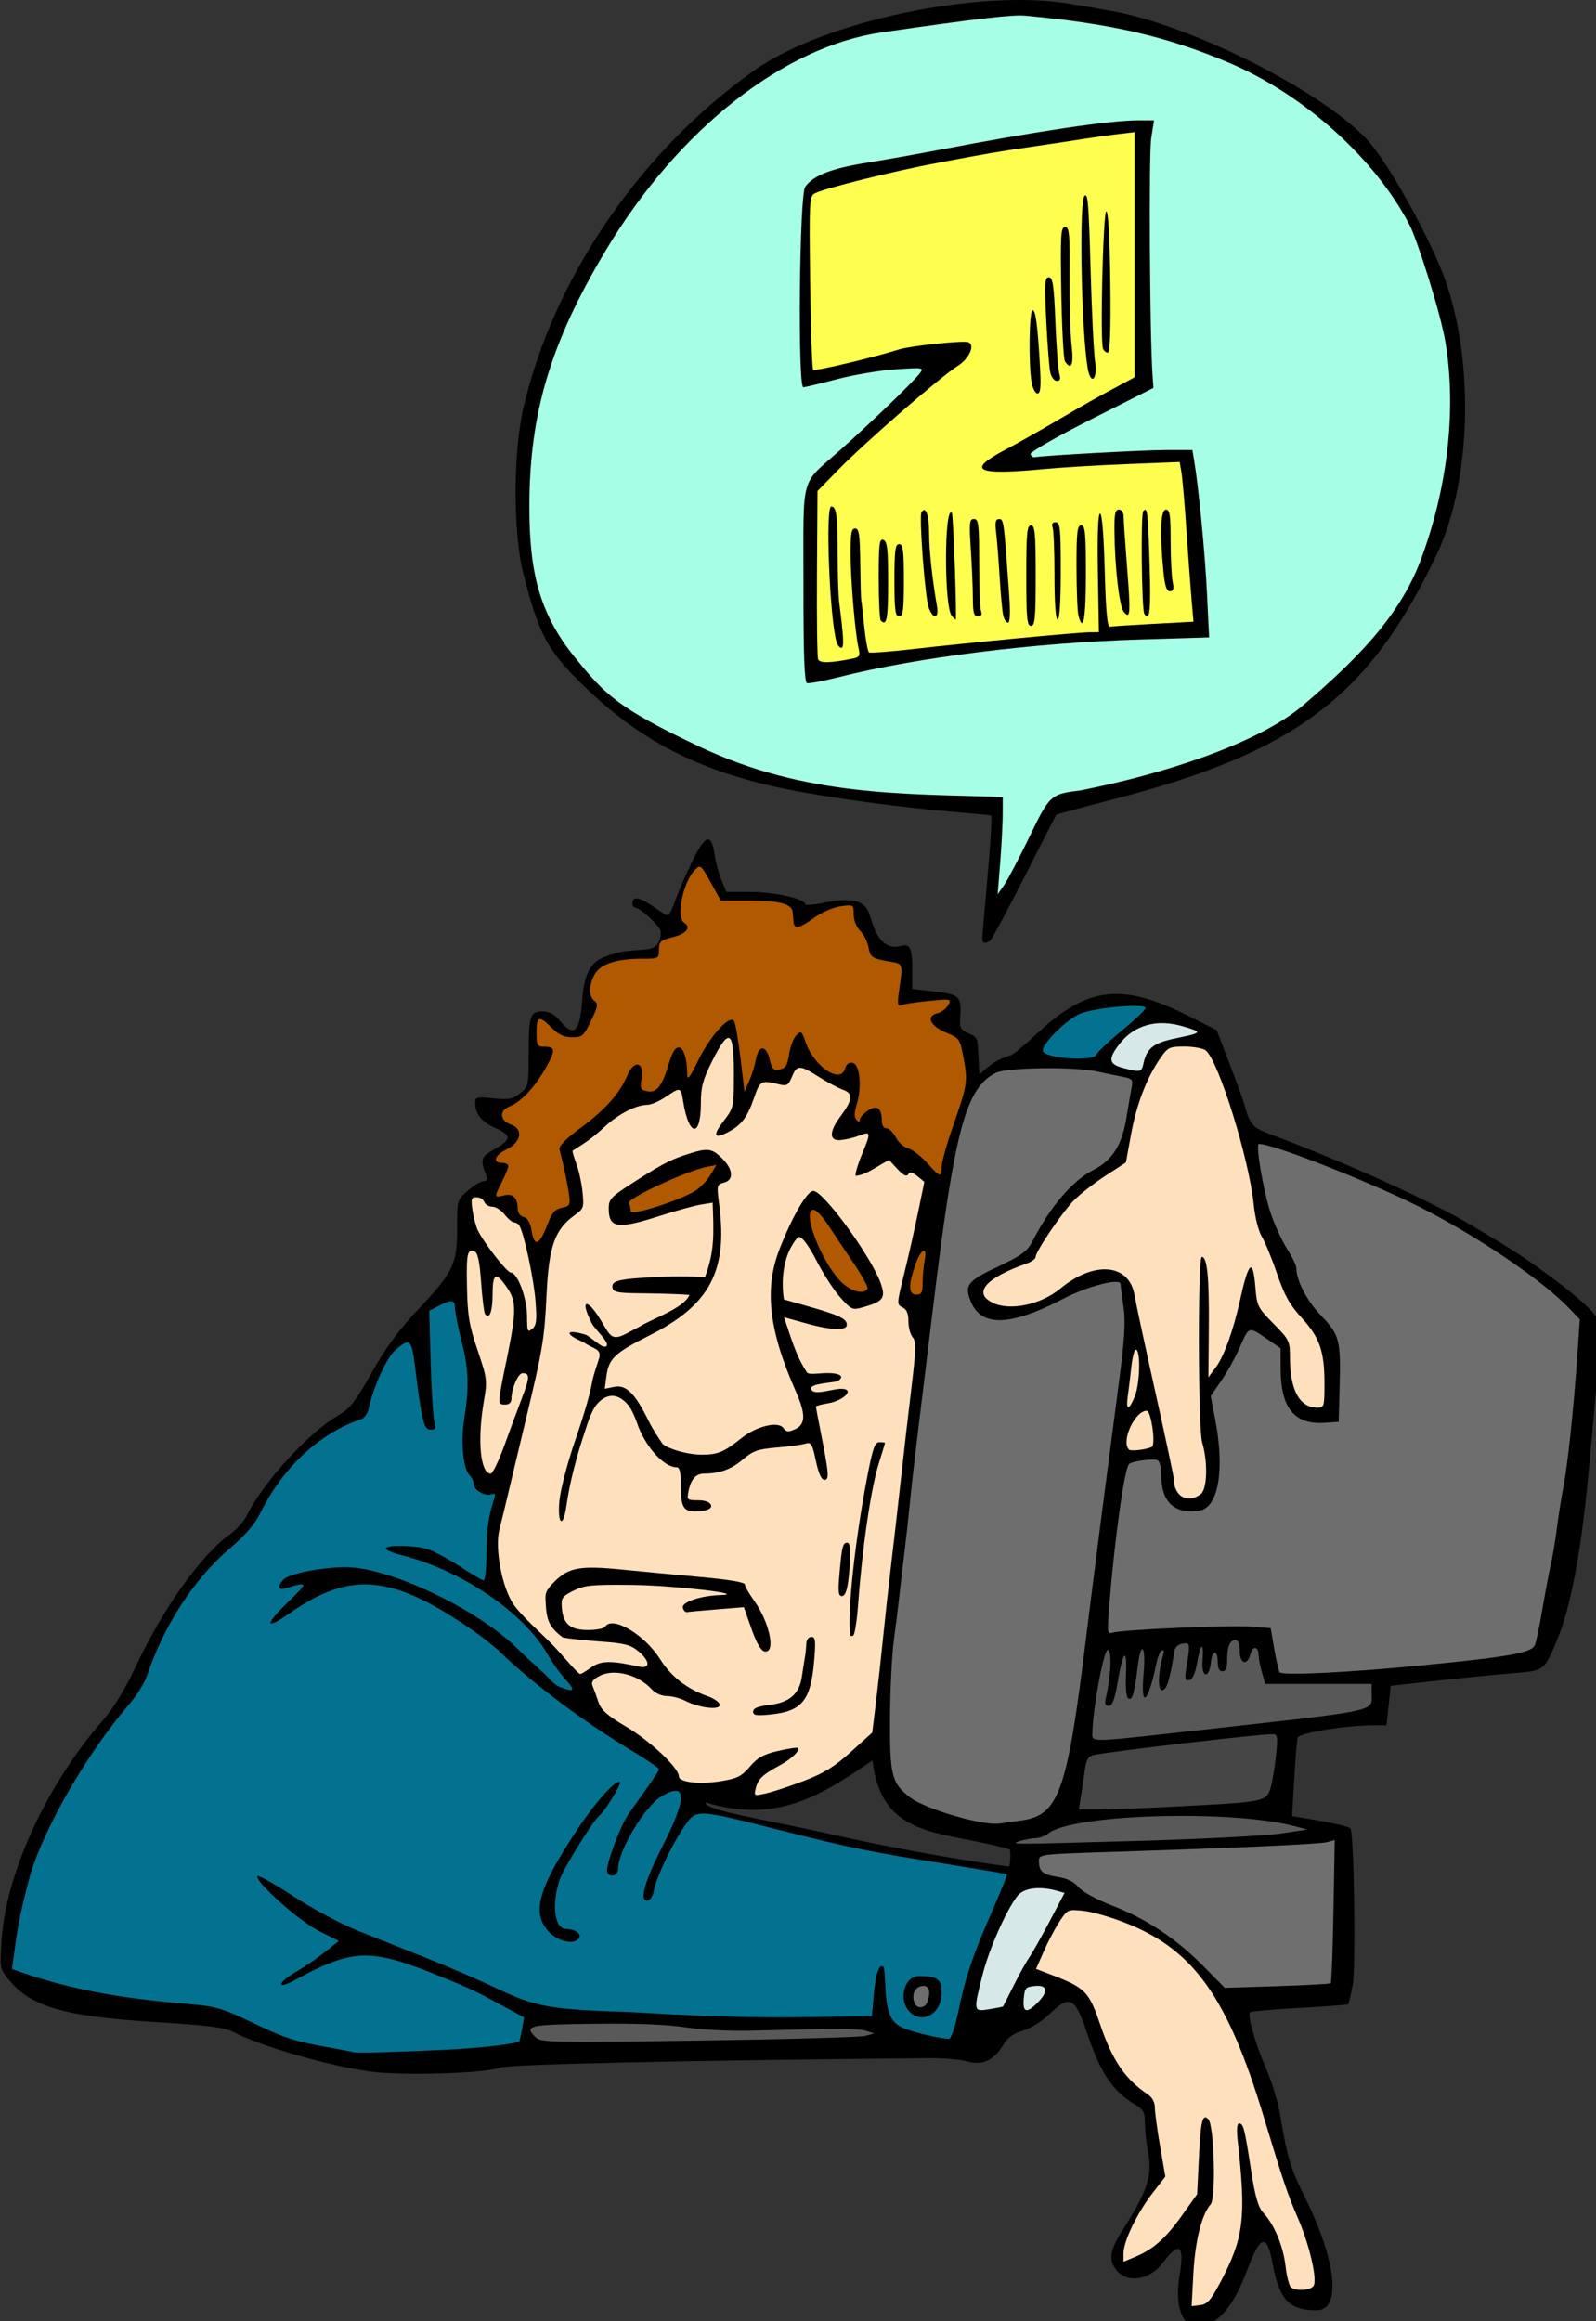 <?xml version="1.0" encoding="UTF-8"?>
<svg width="134.51mm" height="195.6mm" version="1.1" viewBox="0 0 134.51 195.6" xmlns="http://www.w3.org/2000/svg">
<rect x="0" y="0" width="134.51" height="195.6" fill="#333333" stroke="none"/>
<g transform="translate(-35.498 -52.934)">
<path transform="scale(.265)" d="m359.17 466.7c-1.216-0.033-2.943 2.499-5.414 7.691-2.099 4.411-4.504 10.038-5.344 12.504-0.986 2.895-1.937 4.23-2.684 3.773-0.636-0.389-2.681-1.739-4.545-3-3.915-2.649-6.109-2.934-6.109-0.793 0 0.825 0.434 1.5 0.965 1.5 1.566 0 8.035 6.086 8.035 7.561 0 0.997 0.458 5.539-5.25 5.754-4.577 0.436-7.178 0.223-12.604 2.325-4.558 1.72-6.578 5.737-7.146 14.207-0.64 9.535-2.644 11.417-6.803 6.394-2.002-2.418-3.508-3.258-5.832-3.25-3.933 0.011-4.333 1.323-4.352 14.188-0.013 9.355-0.105 9.749-2.764 11.855-2.36 1.87-3.565 2.095-8.5 1.588-5.323-0.547-5.75-0.439-5.75 1.459 0 3.552 2.027 6.045 6.543 8.043 5.153 2.279 5.019 3.63-0.672 6.828-4.13 2.321-4.333 3.078-2.269 8.455 0.399 1.041 0.067 1.594-0.961 1.594-0.865 0-3.107 1.348-4.984 2.996-3.4 2.985-3.413 3.031-3.393 11.75 0.027 11.525-1.18 14.087-12.082 25.668-6.58 6.989-10.605 12.44-15.131 20.492-5.306 9.439-6.819 11.351-10.857 13.703-9.222 5.372-23.936 21.511-28.713 31.496-0.893 1.867-3.33 4.617-5.416 6.111-9.33 6.684-21.249 23.438-30.156 42.391-3.319 7.062-6.967 13.002-10.375 16.893-17.802 20.32-30.87 48.758-32.166 70-0.547 8.969-0.539 9.012 2.592 12.723 7.06 8.367 17.681 11.368 46.541 13.15 16.32 1.008 21.762 1.694 24.424 3.078 8.947 4.654 30.473 10.857 43.92 12.658 10.245 1.372 35.973 0.58 41.156-1.268 3.045-1.085 57.755-2.292 136.5-3.014 4.4-0.04 9.907 0.448 12.24 1.086 4.826 1.319 8.384-0.469 11.529-5.793 1.082-1.831 3.104-3.207 5.936-4.037 2.458-0.72 6.059-2.97 8.42-5.258 6.428-6.231 8.172-5.397 11.869 5.674 4.375 13.1 8.231 18.863 15.5 23.156 2.527 1.492 3.006 2.398 3.006 5.693 0 2.155 0.5 6.672 1.113 10.035 1.246 6.837-0.451 11.948-7.793 23.451-4.533 7.102-5.032 9.989-2.326 13.43 3.392 4.313 10.663 3.108 14.777-2.449 5.121-6.916 6.877-5.646 5.309 3.84-1.151 6.963-0.484 11.946 2 14.939 0.64 0.772 2.346 1.386 3.791 1.367 6.158-0.083 11.125-5.717 15.656-17.76 4.235-11.257 6.287-11.782 8.08-2.068 2.13 11.543 5.256 14.863 14 14.863 7.902 0 6.363-15.584-3.51-35.5-4.861-9.807-5.794-12.893-8.146-27-0.642-3.85-2.646-10.375-4.453-14.5-3.403-7.766-5.985-16.847-5.057-17.775 0.293-0.293 7.355-0.904 15.693-1.359 8.338-0.455 15.32-0.988 15.516-1.184 0.196-0.196 0.85-3.018 1.455-6.269 1.022-5.495 0.413-47.764-0.715-49.588-0.397-0.643-5.588-1.81-14.736-3.316l-3.844-0.635 0.67-11.686c0.369-6.428 0.867-12.394 1.105-13.258 0.432-1.563 15.336-3.951 24.584-3.936l3.67 8e-3 0.674-6.295 0.674-6.293 15.656-1.701c8.611-0.936 19.357-1.992 23.883-2.348 9.353-0.735 9.388-0.764 13.68-11.326 4.023-9.901 7.274-27.187 9.502-50.537 3.733-39.111 4.258-48.635 2.816-51.072-1.622-2.743-7.532-7.891-16.725-14.566-7.236-5.254-10.586-7.402-23.5-15.068-12.947-7.686-40.282-20.033-63.643-28.75-5.706-2.129-6.465-3.035-8.422-10.043-0.384-1.375-2.478-7.127-4.654-12.783l-3.957-10.285-8.955-4.498c-21.228-10.661-32.15-9.388-48.217 5.617-4.093 3.822-7.902 6.949-8.465 6.949-3.758 1.01-6.481 2.876-9.83 6.073l-0.357-6.987c-0.226-4.428-0.253-4.949-2.988-6.082-2.335-0.967-2.952-1.813-2.818-3.871 0.54-8.325 0.362-8.508-9.443-9.623l-5.75-0.654v-8.428c-0.343-8.437-3.051-4.391-6.321-5.037-4.68-0.925-6.059-6.521-7.309-10.391-1.397-4.325-5.675-5.368-14.541-3.541-3.205 0.661-5.828 0.87-5.828 0.465 0-1.694-9.794-3.924-17.23-3.924h-7.873l-1.566-3.75c-0.862-2.062-1.856-5.77-2.209-8.238-0.441-3.084-1.079-4.662-2.025-4.688zm95.982 321.15s0.38 3.186-0.244 5.431c-8.372-1.069-31.659-4.637-55.249-9.969-23.59-5.333-41.65-7.806-41.328-10.463 23.665 7.317 38.291-3.42 53.104-13.299 2.934 25.544 22.73 22.111 43.718 28.301z"/>
<path d="m138.36 245.23c1.967-3.732 2.173-5.401 1.458-11.839-0.111-0.999-0.073-1.521 0.111-1.521 0.364 0 0.453 0.348 1.006 3.916 0.353 2.28 0.601 3.138 1.041 3.613 0.928 1.002 1.675 2.801 1.87 4.509 0.1 0.873 0.312 1.675 0.472 1.782 0.522 0.349 1.757 0.217 1.919-0.205 0.257-0.67-0.418-3.489-1.351-5.644-0.887-2.048-1.194-2.957-2.913-8.633-2.999-9.902-5.825-13.901-11.426-16.166-1.288-0.521-2.955-1.011-3.705-1.09-1.347-0.141-1.37-0.131-2.039 0.883-0.372 0.565-0.972 1.698-1.333 2.518l-0.657 1.492 1.209 0.462c2.949 1.126 3.252 1.431 4.197 4.216 1.03 3.034 2.113 4.623 4.019 5.894 0.369 0.246 0.594 0.662 0.591 1.094-2e-3 0.383 0.196 1.851 0.44 3.262l0.445 2.565-1.084 1.405c-1.299 1.683-2.437 4.035-2.44 5.044l-3e-3 0.731 0.978-0.409c1.535-0.641 2.577-1.563 3.954-3.497l1.275-1.79 0.15-3.099c0.15-3.095 0.301-3.71 0.79-3.22 0.494 0.494 0.663 6.654 0.197 7.18-0.753 0.85-1.309 3.082-1.456 5.842l-0.145 2.733 0.725-0.087c0.597-0.072 0.898-0.416 1.702-1.941z" fill="#ffe0bd" stroke-width=".265"/>
<path d="m73.044 225.66c3.046-0.152 6.048-0.505 6.229-0.732 0.183-0.696 0.264-1.241 0.399-1.991l-3.213-1.732c-1.289-0.743-5.45-2.421-6.986-2.9-3.333-1.039-5.011-0.771-9.07 1.452-1.693 0.927-1.563 0.254 0.14-0.728 1.275-0.743 2.37-1.622 3.511-2.541l-1.656-0.826c-1.638-0.816-5.228-3.995-5.228-4.629 0-0.173 1.339 0.563 2.977 1.635 1.726 1.131 4.088 2.393 5.622 3.005 1.455 0.58 4.075 1.622 5.821 2.314 1.746 0.693 4.372 1.831 5.835 2.528 3.216 1.534 4.444 1.751 11.098 1.961 4.704 0.286 9.889 0.496 13.928 0.444l6.52-0.091 0.184-1.959c0.159-1.702 0.461-2.522 0.803-2.181 0.055 0.055 0.12 0.692 0.146 1.416 0.082 2.327 0.418 3.195 1.422 3.671 0.809 0.384 3.174 0.952 3.962 0.952 0.166 0 0.513-1.031 0.773-2.292 0.593-2.88 1.217-4.727 2.875-8.512 0.723-1.649 1.274-3.026 1.226-3.06-0.048-0.034-2.112-0.384-4.586-0.778-7.181-1.144-8.464-1.403-14.582-2.946-7.131-1.798-6.994-1.793-8.036-0.278-1.034 1.503-2.338 4.248-2.548 5.365-0.098 0.522-0.32 0.86-0.564 0.86-0.689 0-0.217-1.637 1.372-4.756 2.028-3.981 1.953-5.337-0.222-3.993-1.387 0.857-3.599 4.566-3.599 6.036-2.06e-4 0.59-0.617 0.831-0.911 0.356-0.234-0.379 1.071-3.952 1.833-5.014 1.981-2.763 2.517-3.553 2.517-3.707 0-0.093-0.982-0.762-2.183-1.486-6.099-3.68-10.168-7.335-11.339-8.508-0.11-0.11-1.056-0.922-2.22-1.728-6.765-4.684-10.246-5.004-15.387-1.41-2.126 1.486-2.156 1.019-0.065-1.014 1.678-1.632 1.665-1.673-0.357-1.072-0.559 0.166-0.605-0.247-0.085-0.767 0.51-0.51 3.351-1.053 5.367-1.025 3.649 0.05 10.982 3.549 14.322 6.836 1.073 1.056 2.177 1.992 2.565 2.414 0.388 0.422 0.693 0.712 1.066 0.853 1.175 0.447 1.303 0.285 0.474-0.602-0.442-0.473-1.137-1.445-1.544-2.161-2.019-3.543-7.319-7.13-12.375-8.374-0.691-0.17-1.257-0.414-1.257-0.543 0-0.313 2.284-0.294 3.446 0.029 0.513 0.142 1.751 0.797 2.751 1.454 1 0.657 1.921 1.195 2.044 1.195s0.228-0.982 0.232-2.183c0.006-2.031 0.159-3.157 0.632-4.628 0.148-0.461 0.103-0.56-0.203-0.443-0.531 0.204-1.493-0.34-1.493-0.844 0-0.224-0.162-0.569-0.36-0.767-0.532-0.532-0.749-2.78-0.452-4.681 0.432-2.766 0.387-4.204-0.206-6.562-0.311-1.237-0.566-2.517-0.567-2.844-0.002-0.704-0.277-0.74-1.364-0.178l-0.807 0.417 0.125 4.411c0.069 2.426 0.214 4.679 0.322 5.007 0.161 0.486 0.099 0.595-0.339 0.595-0.553 0-0.723-0.667-1.251-4.895-0.348-2.791-0.436-2.888-1.673-1.846-0.748 0.629-1.892 3.118-2.282 4.966-0.086 0.406-0.361 0.806-0.611 0.888-3.483 1.144-6.647 4.084-8.525 7.921-0.453 0.926-1.274 1.876-2.606 3.014-3.002 2.567-5.511 6.435-6.954 10.721-0.196 0.582-0.869 1.654-1.495 2.381-3.525 4.095-7.143 10.345-8.348 14.42-1.027 3.833-1.075 4.607-1.523 7.879 5.432 2.002 10.353 2.561 14.887 2.955 2.315 0.197 2.833 0.349 5.424 1.589 2.785 1.333 3.521 1.564 6.826 2.146 0.869 0.153 1.604 0.301 1.632 0.329 0.084 0.084 3.961-0.021 7.768-0.212z" fill="#037290" stroke-width=".265"/>
<path d="m112.11 222.4c-0.92-1.017-0.375-2.958 0.828-2.952 1.611 8e-3 1.909 0.237 1.909 1.468 0 1.733-1.685 2.647-2.737 1.485z" stroke-width=".265"/>
<path d="m113.63 221.67c0.354-0.922 0.182-1.473-0.432-1.386-0.604 0.086-0.892 0.737-0.629 1.423 0.195 0.509 0.86 0.486 1.061-0.037z" fill="#6e6e6e" stroke-width=".265"/>
<path d="m81.749 215.71c-1.493-1.598-0.887-3.692 2.559-8.842 1.471-2.199 3.16-4.046 3.442-3.764 0.146 0.146-1.321 2.526-1.754 2.845-0.479 0.353-2.964 4.353-3.305 5.319-0.725 2.056-0.47 4.203 0.501 4.21 0.762 5e-3 1.338 0.398 1.115 0.76-0.375 0.608-1.765 0.321-2.558-0.528z" stroke-width=".265"/>
<path d="m108.41 224.49 0.754-0.206-0.661-0.216c-0.631-0.206-2.566-0.21-9.657-0.021-1.826 0.049-4.187-0.07-5.556-0.279-1.573-0.24-4.199-0.342-7.737-0.298-5.565 0.069-5.902 0.147-4.904 1.146 0.425 0.425 1.37 0.443 13.732 0.268 7.302-0.104 13.615-0.281 14.03-0.394z" fill="#595959" stroke-width=".265"/>
<path d="m120.03 222.01c0.025-0.03 0.431-0.828 0.903-1.774 0.472-0.946 1.067-2.017 1.321-2.381 0.254-0.364 1.026-1.732 1.714-3.04l1.251-2.378-0.623-0.175c-1.486-0.417-2.816-0.249-3.344 0.422-0.944 1.2-2.4 4.492-2.95 6.67-0.778 3.08-0.773 3.103 0.569 2.888 0.613-0.098 1.135-0.203 1.159-0.232z" fill="#d7e8e8" stroke-width=".265"/>
<path d="m122.93 221.7c0.946-0.946 0.86-1.521-0.21-1.418-0.785 0.076-0.867 0.169-0.942 1.075-0.097 1.167 0.231 1.264 1.153 0.343z" fill="#d7e8e8" stroke-width=".265"/>
<path d="m147.65 220.05c0.068-0.061 0.172-2.801 0.231-6.09l0.107-5.979-0.628 0.177c-0.613 0.173-7.376 0.477-18.685 0.841-5.509 0.177-5.622 0.192-5.618 0.745 6e-3 0.891 0.308 1.148 1.583 1.346 0.802 0.125 1.376 0.406 1.758 0.862 0.333 0.397 1.503 1.038 2.828 1.551 2.886 1.116 5.386 2.775 7.681 5.097l1.817 1.838 4.401-0.139c2.42-0.076 4.456-0.189 4.524-0.25z" fill="#6f6f6f" stroke-width=".265"/>
<path d="m131.52 208.05c5.311-0.153 10.669-0.43 11.906-0.615l2.249-0.338-1.058-0.28c-5.377-1.422-18.856-1.015-20.791 0.629-0.23 0.195-0.706 0.367-1.058 0.381-0.352 0.015-0.938 0.122-1.302 0.238-0.938 0.3-0.92 0.3 10.054-0.015z" fill="#595959" stroke-width=".265"/>
<path d="m121.53 206.34c3.212-0.416 3.909-2.372 5.512-15.477 0.493-4.027 1.476-11.668 2.732-21.223 0.513-3.903 0.6-5.303 0.41-6.615-0.132-0.915-0.243-1.768-0.246-1.896-0.012-0.533-2.792 0.185-4.842 1.252-4.432 2.306-6.877 2.389-7.765 0.262-0.57-1.364-0.304-1.749 1.955-2.824 2.477-1.179 2.77-1.397 3.33-2.48 1.427-2.761 3.304-4.939 5.001-5.8 1.635-0.83 2.449-2.116 2.826-4.466 0.163-1.019 0.36-2.163 0.436-2.543 0.123-0.611 0.038-0.71-0.734-0.857-0.48-0.091-1.468-0.295-2.196-0.453-1.94-0.421-7.652-0.341-8.543 0.12-2.542 1.314-3.472 4.839-5.316 20.137-0.439 3.638-0.996 8.222-1.238 10.186-0.242 1.964-0.539 4.584-0.659 5.821s-0.337 3.201-0.482 4.366c-0.145 1.164-0.333 2.772-0.418 3.572-0.085 0.8-0.292 2.467-0.46 3.704-0.168 1.237-0.315 4.213-0.326 6.615-0.023 4.865 0.141 5.488 1.765 6.7 1.304 0.973 6.171 2.373 7.475 2.151 0.291-0.05 1.094-0.164 1.784-0.253z" fill="#6e6e6e" stroke-width=".265"/>
<path d="m134.56 205.16c7.496-0.375 7.686-0.412 8.019-1.562 0.153-0.528 0.36-1.763 0.46-2.745 0.171-1.676 0.149-1.786-0.353-1.786-1.212 0-13.914 1.484-15.039 1.757-0.428 0.104-0.6 0.403-0.716 1.241-0.084 0.607-0.233 1.61-0.332 2.228l-0.179 1.125 1.688-9e-3c0.929-5e-3 3.832-0.116 6.451-0.247z" fill="#464646" stroke-width=".265"/>
<path transform="matrix(.265 0 0 .265 35.498 52.934)" d="m231.54 330.05c-1.076 0.162-2.699 2.663-5.066 7.394-2.949 5.895-3.568 8.218-3.568 13.377 0 11.078-3.826 10.69-5.627-0.57-0.743-4.649-0.832-4.673-5.588-1.441-2.023 1.375-4.619 2.5-5.766 2.5-3.543 0-9.13 2.848-13.508 6.883-3.44 3.171-5.901 5.006-10.305 7.689-0.161 0.098 0.363 1.922 1.164 4.053 0.801 2.131 1.696 6.224 1.99 9.094 0.503 4.906 0.361 5.343-2.408 7.314-6.413 4.566-8.298 9.867-9.035 25.408-0.668 14.088-1.213 17.336-6.814 40.559-1.658 6.875-3.918 16.325-5.019 21-1.101 4.675-2.528 10.56-3.172 13.078-1.529 5.979 0.863 18.556 4.529 23.818 2.611 3.748 8.308 8.68 11.935 12.347 3.627 3.667 8.44 9.756 9.307 9.756 0.279 0 1.851-0.958 3.496-2.129 3.013-2.145 6.282-2.199 15.07-0.248 3.746 0.832 3.674-1.667-0.141-4.877-2.406-2.024-4.373-2.535-11.75-3.061-4.873-0.347-10.368-0.933-12.211-1.303-4.579-3.334-5.269-5.672-5.529-11.52-0.103-2.311-0.215-3.201 2.785-6.201 4.593-4.593 8.182-5.216 22-3.822 6.102 0.616 17.283 1.673 24.846 2.35 8.534 0.764 13.75 1.645 13.75 2.324 0 0.601 1.283 2.868 2.852 5.039 5.005 6.927 7.104 16.967 3.398 16.26-1.151-0.22-2.576-2.684-4.162-7.197l-2.412-6.863-8.545 0.693c-4.7 0.381-8.988 0.775-9.529 0.875-0.541 0.1-1.145-0.549-1.342-1.439-0.389-1.76 5.691-3.789 11.932-3.982 9.242-0.286-14.673-3.07-27.691-3.223-13.218-0.155-15.475 0.062-19 1.824-3.633 1.817-3.975 2.318-3.719 5.457 0.419 5.145 2.661 7.043 8.314 7.043 2.632 0 5.064-0.45 5.404-1 2.263-3.662 12.479 2.306 17.5 10.223 3.577 5.641 8.557 9.514 15.25 11.863 2.062 0.724 3.75 1.959 3.75 2.744 0 1.749-6.622 0.936-11.057-1.357-1.565-0.809-4.148-1.473-5.74-1.473-1.672 0-3.698-0.887-4.797-2.102-4.239-4.684-11.959-6.699-16.559-4.32-2.227 1.151-2.82 1.996-2.281 3.24 0.401 0.925 1.224 3.178 1.83 5.006 0.876 2.642 2.719 4.284 8.975 8 7.62 4.526 16.629 13.031 16.629 15.697 0 1.914 6.604 2.66 13.5 1.525 5.071-0.834 6.476-1.547 9.076-4.607 2.428-2.858 4.314-3.909 8.957-4.988 3.235-0.752 6.078-1.172 6.316-0.934 0.785 0.785-2.151 3.594-5.783 5.533-5.323 2.842-6.867 4.301-7.588 7.174-0.645 2.569-0.604 2.59 3.258 1.723 2.151-0.483 7.588-2.281 12.08-3.996v-2e-3c6.335-2.419 9.685-4.491 14.926-9.234l6.758-6.115 1.166-9.549c0.641-5.252 1.686-14.726 2.322-21.051 0.636-6.325 1.781-16.675 2.543-23s2.124-18.25 3.027-26.5c0.903-8.25 2.433-21.525 3.398-29.5 1.481-12.235 1.543-14.746 0.398-16.078-0.746-0.868-1.355-3.163-1.355-5.098 0-2.463-0.567-3.788-1.889-4.42-1.835-0.878-1.822-1.17 0.471-10.404 1.297-5.225 3.286-14 4.422-19.5l2.064-10-2.199-1.793c-1.624-1.324-2.393-1.48-2.939-0.596-0.516 0.834-1.547 0.328-3.4-1.672l-2.66-2.871c-3.358 1.576-7.06 4.709-10.613 5.021-0.332-0.332 0.554-3.412 1.969-6.846 2.927-7.105 2.876-7.418-0.943-5.926-1.53 0.598-4.131 1.221-5.781 1.385-3.748 0.372-3.795-2.609-0.117-7.519 3.917-5.23 4.138-7.305 0.898-8.436-1.53-0.534-5.008-2.384-7.729-4.109-6.142-3.897-6.995-3.902-8.59-0.051-1.095 2.642-1.651 2.993-3.871 2.443-5.944-1.471-6.276-1.292-8.225 4.387-2.073 6.04-4.017 8.591-8.184 10.746-4.508 2.331-5.017 1.132-1.477-3.482 3.26-4.25 3.293-4.395 3.293-15.229 0-7.76-0.481-11.421-1.865-11.213z" fill="#ffe0bd"/>
<path d="m98.973 197.16c0-0.281 0.399-0.444 1.364-0.559 1.704-0.202 2.526-0.92 2.743-2.396 0.088-0.599 0.203-1.327 0.255-1.618 0.052-0.291 0.104-0.797 0.115-1.125 0.012-0.351 0.188-0.595 0.428-0.595 0.347 0 0.382 0.304 0.233 2.05-0.281 3.298-1.023 4.213-3.634 4.483-1.231 0.127-1.506 0.083-1.506-0.242z" stroke-width=".265"/>
<path d="m107.15 190.68c-0.242-1.893 0.388-7.785 1.401-13.112 0.492-2.587 0.671-3.109 1.064-3.109 0.26 0 0.471 0.03 0.469 0.066-2e-3 0.036-0.234 0.801-0.515 1.698-0.676 2.158-1.391 7.027-1.752 11.934-0.099 1.349-0.284 2.517-0.41 2.595-0.127 0.078-0.242 0.046-0.257-0.072z" stroke-width=".265"/>
<path d="m106.25 185.51c0.197-2.245 0.282-2.58 0.649-2.58 0.31 0 0.345 1.08 0.101 3.109-0.114 0.946-0.287 1.389-0.543 1.389-0.306 0-0.345-0.358-0.207-1.918z" stroke-width=".265"/>
<path d="m82.651 179.37c0.09-0.962 0.689-3.234 1.379-5.226 0.798-2.305 1.229-3.93 1.364-4.697 0.121-0.688 0.46-1.589 0.603-2.075 0.204-0.822-0.501-0.746-1.32-1.34-1.612-0.677-1.553-1.13 0.109-0.653 0.513 0.147 1.495 1.293 1.827 0.98 0.295-0.278-0.996-1.439-1.232-1.903-1.09-2.143-0.358-2.173 0.839-0.13 0.618 1.054 0.797 1.373 1.414 1.251 0.389-0.077 1.209-0.582 1.765-0.851 1.018-0.655 3.76-1.55 4.205-2.679-1.258-0.098-3.182-0.124-4.285-0.137-1.729-0.017-2.128-0.098-2.196-0.45-0.124-0.643 0.524-0.781 4.487-0.95 1.862-0.08 3.295 0.06 3.295 0.06 0.855-2.245 0.743-3.768 0.656-6.293l-1.006 0.166c-0.553 0.091-2.122 0.524-3.486 0.962-3.548 1.139-4.267 1.027-4.267-0.662 0-0.719 0.209-0.958 1.654-1.893 2.653-1.717 3.433-2.143 4.696-2.563 1.956-0.65 2.281-0.629 3.156 0.208 0.986 0.943 1.074 1.878 0.197 2.098-0.598 0.15-0.609 0.204-0.383 1.947 0.713 5.504-0.833 8.386-5.853 10.907-2.951 1.482-3.461 1.961-3.658 3.433l-0.145 1.079 0.815-0.163c0.99-0.198 1.739 0.546 2.878 2.86 0.408 0.829 0.891 1.514 1.147 1.893 0.256 0.379 2.004 0.966 3.357 0.962 1.347-4e-3 1.845-0.214 3.349-1.412 1.244-0.991 3.07-1.429 3.501-0.839 0.255 0.349 0.424 0.367 0.999 0.104 0.895-0.408 0.905-1.272 0.036-3.235-2.258-5.106-2.654-8.61-1.35-11.944 1.085-2.775 2.319-4.895 2.849-4.895 0.846 0 4.887 5.541 5.679 7.787 0.434 1.231 0.218 1.524-1.483 2.011-0.897 0.256-0.981 0.221-1.91-0.808-0.535-0.592-1.428-1.963-1.984-3.048-0.708-1.38-1.375-2.309-1.638-2.003-1.359 1.577-1.345 3.899-1.145 5.205l1.679 0.474c2.837 0.801 3.525 1.1 3.615 1.57 0.119 0.619-1.146 0.602-3.486-0.047l-1.804-0.5c0.565 1.587 0.951 3.166 1.946 4.666 0.192 0.203 1.065 0.039 1.711 0.039 1.085 0 1.48 0.295 0.887 0.661-0.256 0.158-2.35 0.189-2.252 0.656 0.134 0.64 1.676 0.025 2.517 6e-3 1.218 0 0.271 1.005-1.167 1.238-0.522 0.085-0.95 0.203-0.95 0.263 0 0.06 0.17 0.967 0.378 2.016 0.719 3.628 0.763 4.156 0.343 4.156-0.256 0-0.498-0.536-0.725-1.608-0.307-1.447-0.397-1.591-0.896-1.438-0.305 0.093-1.388 0.239-2.407 0.324-1.587 0.132-1.996 0.276-2.856 1.011-0.962 0.821-1.95 1.183-3.23 1.183-0.722 0-1.136 0.457-1.341 1.48-0.148 0.741-0.118 0.769 0.858 0.769 1.147 0 1.47 0.729 0.39 0.882-1.585 0.224-1.891-0.09-1.891-1.945 0-1.263-0.094-1.715-0.357-1.715-1.019 0-2.499-1.569-3.225-3.418 0 0-0.432-1.331-0.869-1.84-0.895-1.043-1.831-0.983-2.649-0.033-0.471 0.547-0.915 2.05-0.915 2.05-0.798 2.343-1.382 4.662-1.634 6.482-0.271 1.962-0.777 1.579-0.588-0.445z" stroke-width=".265"/>
<path d="m108.61 161.53c0.077-0.124-0.458-1.106-1.189-2.183-0.731-1.077-1.697-2.523-2.148-3.214-0.451-0.691-0.996-1.257-1.212-1.257-0.996 0 0.527 4.118 2.198 5.943 0.825 0.9 2.011 1.259 2.35 0.711z" fill="#b05900" stroke-width=".265"/>
<path d="m94.078 153.29c0.437-0.268 1.02-0.872 1.296-1.341l0.502-0.853-0.795 0.159c-1.702 0.34-6.715 2.657-6.569 3.036 0.078 0.203 0.142 0.526 0.142 0.718 0 0.402 4.077-0.89 5.424-1.719z" fill="#b05900" stroke-width=".265"/>
<path d="m135.89 198.8c16.295-1.811 15.205-1.579 15.205-3.227v-0.743h-8.971l-0.276-0.992c-0.152-0.546-0.276-1.194-0.277-1.44-2e-3 -0.744-0.503-0.812-0.684-0.093-0.259 1.03-0.905 0.849-0.905-0.254 0-0.615-0.124-0.926-0.369-0.926-0.462 0-0.69 0.576-0.69 1.741 0 0.628-0.121 0.904-0.397 0.904-0.265 0-0.397-0.265-0.397-0.794 0-1.058-0.473-1.02-0.579 0.046-0.142 1.434-0.82 1.293-0.705-0.146 0.131-1.652-0.149-1.549-0.454 0.166-0.165 0.929-0.386 1.414-0.67 1.467-0.362 0.067-0.393-0.103-0.214-1.19 0.314-1.908 0.301-1.975-0.352-1.882-0.351 0.05-0.626 0.3-0.675 0.614-0.375 2.406-0.656 3.307-1.03 3.307-0.402 0-0.356-1.481 0.092-3.01 0.089-0.302 0.039-0.43-0.127-0.328-0.15 0.093-0.351 0.554-0.447 1.025-0.706 3.468-1.366 3.991-1.082 0.857 0.206-2.27-0.223-2.787-0.493-0.595-0.284 2.307-0.441 2.877-0.763 2.766-0.205-0.071-0.282-0.756-0.231-2.064 0.091-2.353-0.247-1.999-0.72 0.753-0.24 1.399-0.439 1.918-0.733 1.918-0.305 0-0.362-0.178-0.234-0.728 0.432-1.854 0.506-4.107 0.131-3.982-0.343 0.114-1.222 4.859-1.277 6.893-0.025 0.914-0.52 0.917 8.324-0.065z" fill="#585858" stroke-width=".265"/>
<path d="m155.79 193.22c7.134-0.71 8.815-1.023 9.075-1.69 0.115-0.295 0.41-1.726 0.656-3.182 0.246-1.455 0.552-3.066 0.679-3.58s0.356-1.883 0.508-3.043c0.152-1.16 0.383-2.644 0.514-3.299 0.395-1.985 0.901-6.726 1.224-11.455l0.195-2.856-0.9-0.942c-2.275-2.381-7.858-6.153-12.714-8.59-4.203-2.109-12.249-5.261-13.428-5.261-0.305 0 0.373 3.987 0.996 5.85 0.321 0.962 0.937 2.305 1.369 2.986s0.785 1.407 0.785 1.616c0 1.055 0.901 2.789 2.091 4.024 1.553 1.612 1.668 2.056 1.56 6.031l-0.079 2.91-1.161 0.083c-2.553 0.183-3.717-1.223-3.728-4.502l-6e-3 -1.773-1.172-0.806c-1.519-1.045-1.496-1.052-2.256 0.703-0.357 0.825-1.058 2.093-1.556 2.817l-0.906 1.317 0.365 1.875c0.845 4.343 0.291 7.543-1.35 7.785-2.062 0.304-3.18-0.738-3.18-2.964 0-0.706-0.133-1.23-0.331-1.301-0.408-0.147-2.112 0.081-2.377 0.317-0.394 0.351-1.23 6.331-1.681 12.025-0.176 2.224-0.16 2.337 0.316 2.19 0.822-0.254 9.894-0.647 11.659-0.505l1.632 0.131 0.303 1.742c0.167 0.958 0.368 1.847 0.447 1.974 0.189 0.305 6.086 9e-3 12.454-0.625z" fill="#6e6e6e" stroke-width=".265"/>
<path d="m136.68 178.85c0.569-0.416 0.638-2.679 0.133-4.392-0.343-1.166-0.37-15.612-0.029-15.612 0.457 0 0.629 1.717 0.594 5.933l-0.035 4.213 0.649-0.88c0.677-0.918 1.455-3.08 2.001-5.561 0.739-3.357 1.106-3.675 1.31-1.133 0.126 1.561 0.203 1.716 1.521 3.051 1.334 1.351 1.389 1.464 1.391 2.853 3e-3 2.752 0.807 4.225 2.306 4.225 0.574 0 0.603-0.094 0.603-2.02 0-2.728-0.4-3.882-1.924-5.549-1.014-1.109-1.457-1.903-2.075-3.72-0.432-1.27-1.008-2.673-1.28-3.117-0.28-0.457-0.573-1.611-0.677-2.66-0.379-3.842-2.967-12.17-4.049-13.031-0.229-0.182-1.032-0.331-1.785-0.331-1.283 0-1.411 0.062-2.054 0.992-1.135 1.644-1.996 3.887-2.455 6.399l-0.435 2.378-1.736 1.131c-0.955 0.622-2.144 1.549-2.644 2.061-1.01 1.034-3.23 4.31-3.23 4.766 0 0.161-0.327 0.407-0.728 0.548-3.509 1.232-4.603 2.503-2.867 3.331 1.454 0.693 4.042 0.142 5.679-1.211 2.871-2.372 5.816-2.101 6.257 0.574 0.102 0.618 0.886 4.27 1.743 8.116 0.857 3.846 1.558 7.142 1.558 7.325 0 1.47 1.139 2.137 2.256 1.321z" fill="#ffe0bd" stroke-width=".265"/>
<path d="m78.032 174.66c0.488-1.345 1.161-3.159 1.495-4.032 0.624-1.631 0.626-1.984 0.009-1.984-0.37 0-0.936 1.305-0.936 2.156 0 0.313-0.191 0.49-0.529 0.49-0.657 0-0.658 0.019 0.135-3.837 0.812-3.948 0.822-4.841 0.063-5.96-0.968-1.428-1.257-1.314-1.257 0.498 0 1.483-0.29 2.227-0.644 1.653-0.083-0.135-0.229-1.339-0.324-2.674-0.121-1.702-0.282-2.471-0.539-2.57-0.63-0.242-0.707 0.116-0.65 3.016 0.047 2.375 0.187 3.208 0.894 5.298 0.811 2.397 0.828 2.54 0.522 4.326-0.56 3.266-0.289 6.076 0.586 6.068 0.159-1e-3 0.688-1.103 1.176-2.447z" fill="#ffe0bd" stroke-width=".265"/>
<path d="m132.58 174.85c0.342-0.195-0.065-3.037-0.434-3.037-1.007 0-2.188 2.582-1.497 3.272 0.159 0.159 1.534-8e-3 1.931-0.235z" fill="#ffe0bd" stroke-width=".265"/>
<path d="m131.13 170.63c0.426-1.02 0.521-3.729 0.138-3.965-0.135-0.083-0.319 0.535-0.41 1.373s-0.229 1.971-0.307 2.517c-0.178 1.242 0.078 1.275 0.579 0.075z" fill="#ffe0bd" stroke-width=".265"/>
<path d="m80.63 162.56c-0.144-1.865-0.967-5.705-1.357-6.337-0.096-0.156-0.3-0.283-0.452-0.283-0.152 0-0.511-0.298-0.797-0.661-0.286-0.364-0.754-0.661-1.039-0.661-0.285 0-0.587-0.179-0.671-0.397-0.084-0.218-0.379-0.397-0.656-0.397-0.443 0-0.483 0.135-0.332 1.125 0.094 0.618 0.291 1.363 0.436 1.654 0.569 1.137 2.459 3.557 2.785 3.564 0.571 0.013 1.364 2.141 1.37 3.678 0.005 1.283 0.048 1.387 0.436 1.064 0.356-0.295 0.404-0.704 0.277-2.348z" fill="#ffe0bd" stroke-width=".265"/>
<path d="m113.26 161c0-0.564 0.074-1.397 0.165-1.852 0.258-1.29-0.324-0.992-0.802 0.411-0.586 1.72-0.554 2.466 0.107 2.466 0.438 0 0.529-0.176 0.529-1.025z" fill="#b05900" stroke-width=".265"/>
<path d="m81.671 156.04c0.352-0.923 0.614-1.217 1.183-1.331 0.669-0.134 0.72-0.228 0.604-1.109-0.112-0.85-0.449-2.456-0.797-3.788-0.081-0.31 0.485-0.888 1.88-1.92 2-1.479 3.221-2.868 3.844-4.372 0.531-1.282 1.427-1.118 1.201 0.22-0.161 0.951-0.124 1.034 0.517 1.156 0.768 0.147 1.243-0.515 1.833-2.553 0.57-1.97 1.47-1.284 1.485 1.134 0.003 0.528 0.221 0.25 0.908-1.158 1.023-2.097 2.677-3.922 3.032-3.346 0.12 0.193 0.367 1.611 0.549 3.151l0.332 2.799 0.4-0.905c0.22-0.498 0.476-1.321 0.568-1.831 0.222-1.225 0.866-1.21 1.158 0.026 0.192 0.812 0.316 0.935 0.844 0.834 0.501-0.096 0.652-0.34 0.793-1.28 0.096-0.639 0.369-1.356 0.607-1.594 0.4-0.4 0.459-0.356 0.785 0.587 0.716 2.069 2.975 3.559 3.331 2.197 0.093-0.357 0.315-0.52 0.626-0.461 0.608 0.115 0.795 1.995 0.349 3.493-0.218 0.732-0.224 1.106-0.02 1.31 0.204 0.204 0.285 0.196 0.285-0.026 0-0.171 0.308-0.513 0.684-0.76 0.775-0.508 1.156-0.213 1.164 0.899 2e-3 0.346 0.167 0.595 0.394 0.595 0.215 0 0.568 0.343 0.785 0.763 0.217 0.42 0.681 0.835 1.031 0.923s1.068 0.638 1.596 1.222c1.138 1.26 1.221 1.282 1.239 0.334 7e-3 -0.4 0.43-1.918 0.938-3.373 1.228-3.514 1.277-3.824 0.909-5.775-0.308-1.631-0.346-1.687-1.462-2.147-1.357-0.56-1.744-1.388-0.764-1.634 0.354-0.089 0.773-0.403 0.931-0.697 0.279-0.522 0.238-0.531-1.621-0.348-1.05 0.103-2.088 0.257-2.308 0.342-0.338 0.13-0.372-0.049-0.22-1.143 0.338-2.438 0.381-2.309-0.851-2.527-1.455-0.257-1.551-0.326-1.739-1.27-0.087-0.435-0.4-1.033-0.696-1.328-0.311-0.311-0.537-0.886-0.537-1.366 0-0.818-0.014-0.827-1.092-0.682-0.607 0.081-1.595 0.508-2.226 0.961-1.295 0.93-1.692 1.01-1.749 0.351-0.022-0.255-0.053-0.621-0.068-0.813-0.055-0.69-1.092-0.972-3.569-0.972h-2.487l-0.852-1.537c-0.815-1.471-0.872-1.517-1.321-1.069-1.005 1.005-1.63 4.022-0.924 4.458 0.623 0.385 0.207 0.933-0.926 1.218-1.066 0.268-1.191 0.379-1.191 1.062 0 0.75-0.024 0.762-1.491 0.762-2.124 0-3.492 0.47-3.951 1.357-0.485 0.939-0.484 1.812 4e-3 2.186 0.328 0.252 0.288 0.492-0.285 1.683-0.618 1.284-0.738 1.389-1.594 1.389-0.676 0-1.14-0.214-1.72-0.794-1.069-1.069-1.282-1.004-1.282 0.397 0 1.071 0.062 1.191 0.617 1.191 0.993 0 1.018 0.27 0.16 1.789-0.913 1.617-2.108 2.889-3.053 3.248-0.896 0.341-0.825 1.195 0.126 1.527 1.07 0.373 0.855 1.507-0.4 2.105-0.982 0.468-1.192 1.121-0.362 1.121 0.291 0 0.529 0.124 0.529 0.275 0 0.151-0.238 0.742-0.529 1.312-0.674 1.322-0.668 1.368 0.161 1.16 0.763-0.192 1.151 0.185 1.158 1.124 0.002 0.329 0.213 0.619 0.505 0.695 0.346 0.09 0.558 0.471 0.687 1.233 0.227 1.345 0.666 1.126 1.354-0.676z" fill="#b05900" stroke-width=".265"/>
<path d="m131.88 142.51c0.282-1.266 0.838-1.692 2.717-2.086 2.267-0.475 2.285-0.506 0.599-1.007-2.212-0.657-4.13-0.112-5.382 1.53-0.935 1.225-0.865 1.658 0.317 1.972 1.492 0.396 1.574 0.377 1.75-0.409z" fill="#d7e8e8" stroke-width=".265"/>
<path d="m127.9 141.8c0.081-0.21 1.046-1.12 2.145-2.022 1.099-0.902 1.998-1.759 1.998-1.904 0-0.412-4.2-0.05-5.494 0.473-1.156 0.468-3.327 2.636-3.157 3.153 0.211 0.639 4.274 0.91 4.508 0.3z" fill="#037290" stroke-width=".265"/>
<path d="m118.28 132.06c-3e-3 -0.182 0.198-2.56 0.447-5.285 0.249-2.725 0.384-5.023 0.3-5.107-0.178-0.178-6.166-0.319-15.492-1.908-9.327-1.589-14.498-4.732-19.141-9.329-2.802-2.774-3.522-4.159-4.811-9.26-0.85-3.362-0.835-10.187 0.03-13.891 2.557-10.948 9.845-21.595 19.448-28.408 5.852-4.152 19.004-6.92 26.655-5.61 0.788 0.135 2.267 0.388 3.285 0.563 6.734 1.153 17.819 6.706 21.724 10.881 1.76 1.882 5.46 8.567 6.636 11.991 2.422 7.048 2.086 16.941-0.782 22.97-5.712 12.01-11.864 16.648-27.411 20.664-2.527 0.653-4.623 1.223-4.656 1.266-0.033 0.043-1.239 2.401-2.68 5.238-1.441 2.838-2.739 5.247-2.885 5.354-0.398 0.292-0.661 0.242-0.667-0.128z" stroke-width=".265"/>
<path d="m122.25 123.46c1.714-3.543 1.791-3.613 4.296-3.918 6.733-1.322 14.924-3.88 18.808-7.204 4.242-3.63 8.038-7.34 9.842-12.112 2.299-6.084 3.062-12.731 2.132-18.402-0.418-2.552-2.391-8.675-3.007-9.877-2.818-5.488-8.781-10.998-15.303-13.748-5.232-2.207-9.937-3.288-17.157-3.943-0.982-0.089-3.928 0.225-12.103 1.419-8.175 1.193-17.075 8.113-23.215 18.377-4.654 7.78-6.428 13.729-6.43 21.564-0.001 5.401 0.778 8.965 3.868 12.751 2.53 3.1 3.53 4.198 10.495 7.494 8.918 4.22 17.284 3.95 25.532 4.229l-4e-3 1.455c-2e-3 0.8-0.099 2.646-0.214 4.101l-0.21 2.646 0.551-0.794c0.303-0.437 1.257-2.253 2.12-4.037z" fill="#a6fee6" stroke-width=".265"/>
<path d="m103.51 110.49c-0.219-0.073-0.301-2.382-0.297-8.347 7e-3 -9.472-0.341-8.227 3.169-11.352 2.609-2.322 6.074-5.665 6.628-6.394 0.372-0.488 0.312-0.499-1.998-0.347-1.31 0.086-3.545 0.461-4.968 0.834-1.423 0.373-2.703 0.678-2.844 0.678-0.482 0-0.332-16.18 0.157-16.878 0.668-0.954 2.177-1.549 5.142-2.027 1.528-0.246 4.326-0.744 6.218-1.105 8.219-1.571 14.303-2.474 16.695-2.477l1.349-0.002-0.24 1.521c-0.205 1.305-0.123 16.491 0.109 19.874l0.079 1.154-5.239 2.643c-3.034 1.53-5.191 2.771-5.126 2.947 0.062 0.167 0.231 0.279 0.375 0.249 0.68-0.141 9.177-0.605 11.102-0.606l2.171-0.001 0.145 0.86c0.382 2.273 0.922 7.851 1.085 11.202l0.181 3.727-5.704 0.172c-8.99 0.27-18.888 1.502-25.5 3.174-1.312 0.332-2.521 0.557-2.688 0.502z" stroke-width=".265"/>
<path d="m107.4 108.42c0.525-0.108 0.598-0.241 0.46-0.843-0.29-1.264-0.667-5.677-0.677-7.925-8e-3 -1.768 0.066-2.183 0.387-2.183 0.327 0 0.403 0.514 0.43 2.91 0.018 1.601 0.054 3 0.081 3.109s0.14 1.12 0.254 2.247c0.114 1.127 0.295 2.103 0.403 2.17 0.108 0.067 1.735-0.054 3.616-0.268 5.014-0.571 13.88-1.415 15.014-1.428l0.747-9e-3 -0.086-4.961c-0.055-3.159 0.01-4.985 0.179-5.028 0.166-0.042 0.314 1.739 0.397 4.763 0.097 3.541 0.217 4.813 0.448 4.768 0.174-0.034 1.827-0.142 3.673-0.241l3.357-0.179-0.171-2.008c-0.094-1.105-0.288-3.735-0.43-5.845-0.143-2.11-0.327-4.234-0.409-4.719l-0.15-0.883-4.415 0.173c-2.429 0.095-5.589 0.284-7.023 0.42-5.735 0.543-6.584 0.131-3.308-1.604 0.963-0.51 2.866-1.58 4.23-2.378 2.768-1.62 3.312-1.927 5.316-3.003l1.397-0.75v-20.654l-1.323 0.155c-0.728 0.085-2.037 0.267-2.91 0.405-0.873 0.138-2.897 0.443-4.498 0.678-2.898 0.426-3.531 0.534-7.805 1.337-3.76 0.706-9.526 2.134-10.41 2.578-0.46 0.231-0.483 0.664-0.397 7.477 0.05 3.977 0.164 7.304 0.253 7.393 0.141 0.14 4.951-1 7.246-1.718 0.982-0.307 5.413-0.769 5.832-0.608 0.595 0.228 0.065 1.405-0.902 2.002-1.344 0.829-7.73 6.376-9.958 8.649l-1.852 1.89-0.044 6.909c-0.024 3.8 0.018 7.07 0.094 7.268 0.133 0.345 1.052 0.325 2.955-0.065z" fill="#fefe4e" stroke-width=".265"/>
<path d="m106.01 107.06c-0.592-1.957-0.967-11.443-0.453-11.443 0.434 0 0.54 0.77 0.538 3.919-1e-3 1.72 0.058 3.596 0.131 4.168 0.377 2.941 0.418 3.819 0.18 3.819-0.141 0-0.319-0.208-0.396-0.463z" stroke-width=".265"/>
<path d="m121.99 101.44c0-3.587 0.061-4.233 0.397-4.233 0.336 0 0.397 0.647 0.397 4.233 0 3.587-0.061 4.233-0.397 4.233-0.336 0-0.397-0.647-0.397-4.233z" stroke-width=".265"/>
<path d="m109.73 105.23c-0.097-0.097-0.176-1.701-0.176-3.564 0-2.902 0.057-3.365 0.397-3.235 0.324 0.124 0.397 0.775 0.397 3.564 0 3.119-0.117 3.735-0.617 3.235z" stroke-width=".265"/>
<path d="m120.05 104.81c-0.08-0.327-0.216-1.786-0.304-3.241-0.088-1.455-0.221-3.152-0.297-3.77-0.107-0.871-0.051-1.125 0.248-1.125 0.395 0 0.406 0.082 0.854 6.416 0.102 1.449 0.067 2.315-0.096 2.315-0.143 0-0.325-0.268-0.404-0.595z" stroke-width=".265"/>
<path d="m126.39 104.81c-0.088-0.327-0.161-2.173-0.163-4.101-3e-3 -2.941 0.06-3.506 0.393-3.506 0.336 0 0.397 0.632 0.397 4.101 0 3.765-0.223 5.013-0.627 3.506z" stroke-width=".265"/>
<path d="m115.7 104.81c-0.644-0.8-0.624-9.376 0.02-8.657 0.123 0.137 0.437 8.988 0.319 8.988-0.04 0-0.193-0.149-0.339-0.331z" stroke-width=".265"/>
<path d="m124.37 101.46c0-2.025-0.072-3.871-0.161-4.101-0.105-0.275-0.014-0.419 0.265-0.419 0.372 0 0.425 0.511 0.425 4.101 0 2.558-0.1 4.101-0.265 4.101-0.164 0-0.265-1.404-0.265-3.683z" stroke-width=".265"/>
<path d="m110.88 101.83c0-2.528 0.067-3.043 0.397-3.043s0.397 0.514 0.397 3.043c0 2.528-0.067 3.043-0.397 3.043-0.33 0-0.397-0.514-0.397-3.043z" stroke-width=".265"/>
<path d="m113.77 104.15c-0.308-0.809-0.83-7.699-0.61-8.054 0.346-0.561 0.634 0.211 0.639 1.715 5e-3 1.478 0.26 3.866 0.664 6.202 0.183 1.062-0.304 1.159-0.692 0.138z" stroke-width=".265"/>
<path d="m117.49 103.35c-7.9e-4 -0.837-0.078-2.682-0.172-4.101-0.152-2.29-0.122-2.58 0.266-2.58 0.385 0 0.437 0.436 0.437 3.683 0 2.025 0.072 3.871 0.161 4.101 0.105 0.275 0.014 0.419-0.265 0.419-0.341 0-0.425-0.301-0.427-1.521z" stroke-width=".265"/>
<path d="m130.21 104.49c-0.379-0.457-0.755-3.712-0.787-6.828-0.015-1.419 0.063-1.786 0.378-1.786 0.232 0 0.397 0.241 0.397 0.58 0 0.319 0.129 2.224 0.287 4.232 0.314 3.999 0.28 4.47-0.275 3.801z" stroke-width=".265"/>
<path d="m131.94 104.65c-0.225-0.365-0.308-8.437-0.088-8.656 0.354-0.354 0.391-0.041 0.533 4.454 0.125 3.949 0.018 4.953-0.445 4.203z" stroke-width=".265"/>
<path d="m133.54 100.97c-0.304-3.217-0.221-5.093 0.224-5.093 0.326 0 0.397 0.467 0.397 2.613 0 1.437 0.074 2.985 0.165 3.44 0.126 0.628 0.071 0.827-0.226 0.827-0.291 0-0.435-0.461-0.56-1.786z" stroke-width=".265"/>
<path d="m122.43 85.097c-0.253-1.532-0.199-5.838 0.075-6.007 0.261-0.162 0.456 1.288 0.646 4.817 0.089 1.654 0.036 2.183-0.22 2.183-0.185 0-0.411-0.446-0.501-0.992z" stroke-width=".265"/>
<path d="m124.01 84.303c-0.085-0.4-0.237-2.365-0.337-4.366-0.157-3.156-0.128-3.638 0.22-3.638 0.333 0 0.427 0.642 0.553 3.77 0.083 2.074 0.233 4.038 0.332 4.366 0.131 0.433 0.072 0.595-0.216 0.595-0.219 0-0.467-0.326-0.552-0.728z" stroke-width=".265"/>
<path d="m127.16 83.906c-0.529-3.188-0.726-13.994-0.264-14.456 0.292-0.292 0.356 0.48 0.52 6.324 0.096 3.418 0.265 6.839 0.376 7.603 0.228 1.58-0.374 2.084-0.632 0.529z" stroke-width=".265"/>
<path d="m125.25 83.377c-0.117-0.182-0.256-2.801-0.307-5.821-0.082-4.833-0.044-5.49 0.319-5.49 0.357 0 0.408 0.559 0.383 4.167-0.016 2.292 0.06 4.911 0.17 5.821 0.193 1.604-0.036 2.142-0.564 1.323z" stroke-width=".265"/>
<path d="m128.46 82.312c-0.254-0.662 8e-3 -11.57 0.278-11.57 0.166 2.6e-5 0.291 2.208 0.336 5.954 0.048 4.027-0.019 5.953-0.207 5.953-0.153 0-0.336-0.152-0.407-0.337z" stroke-width=".265"/>
</g>
</svg>
